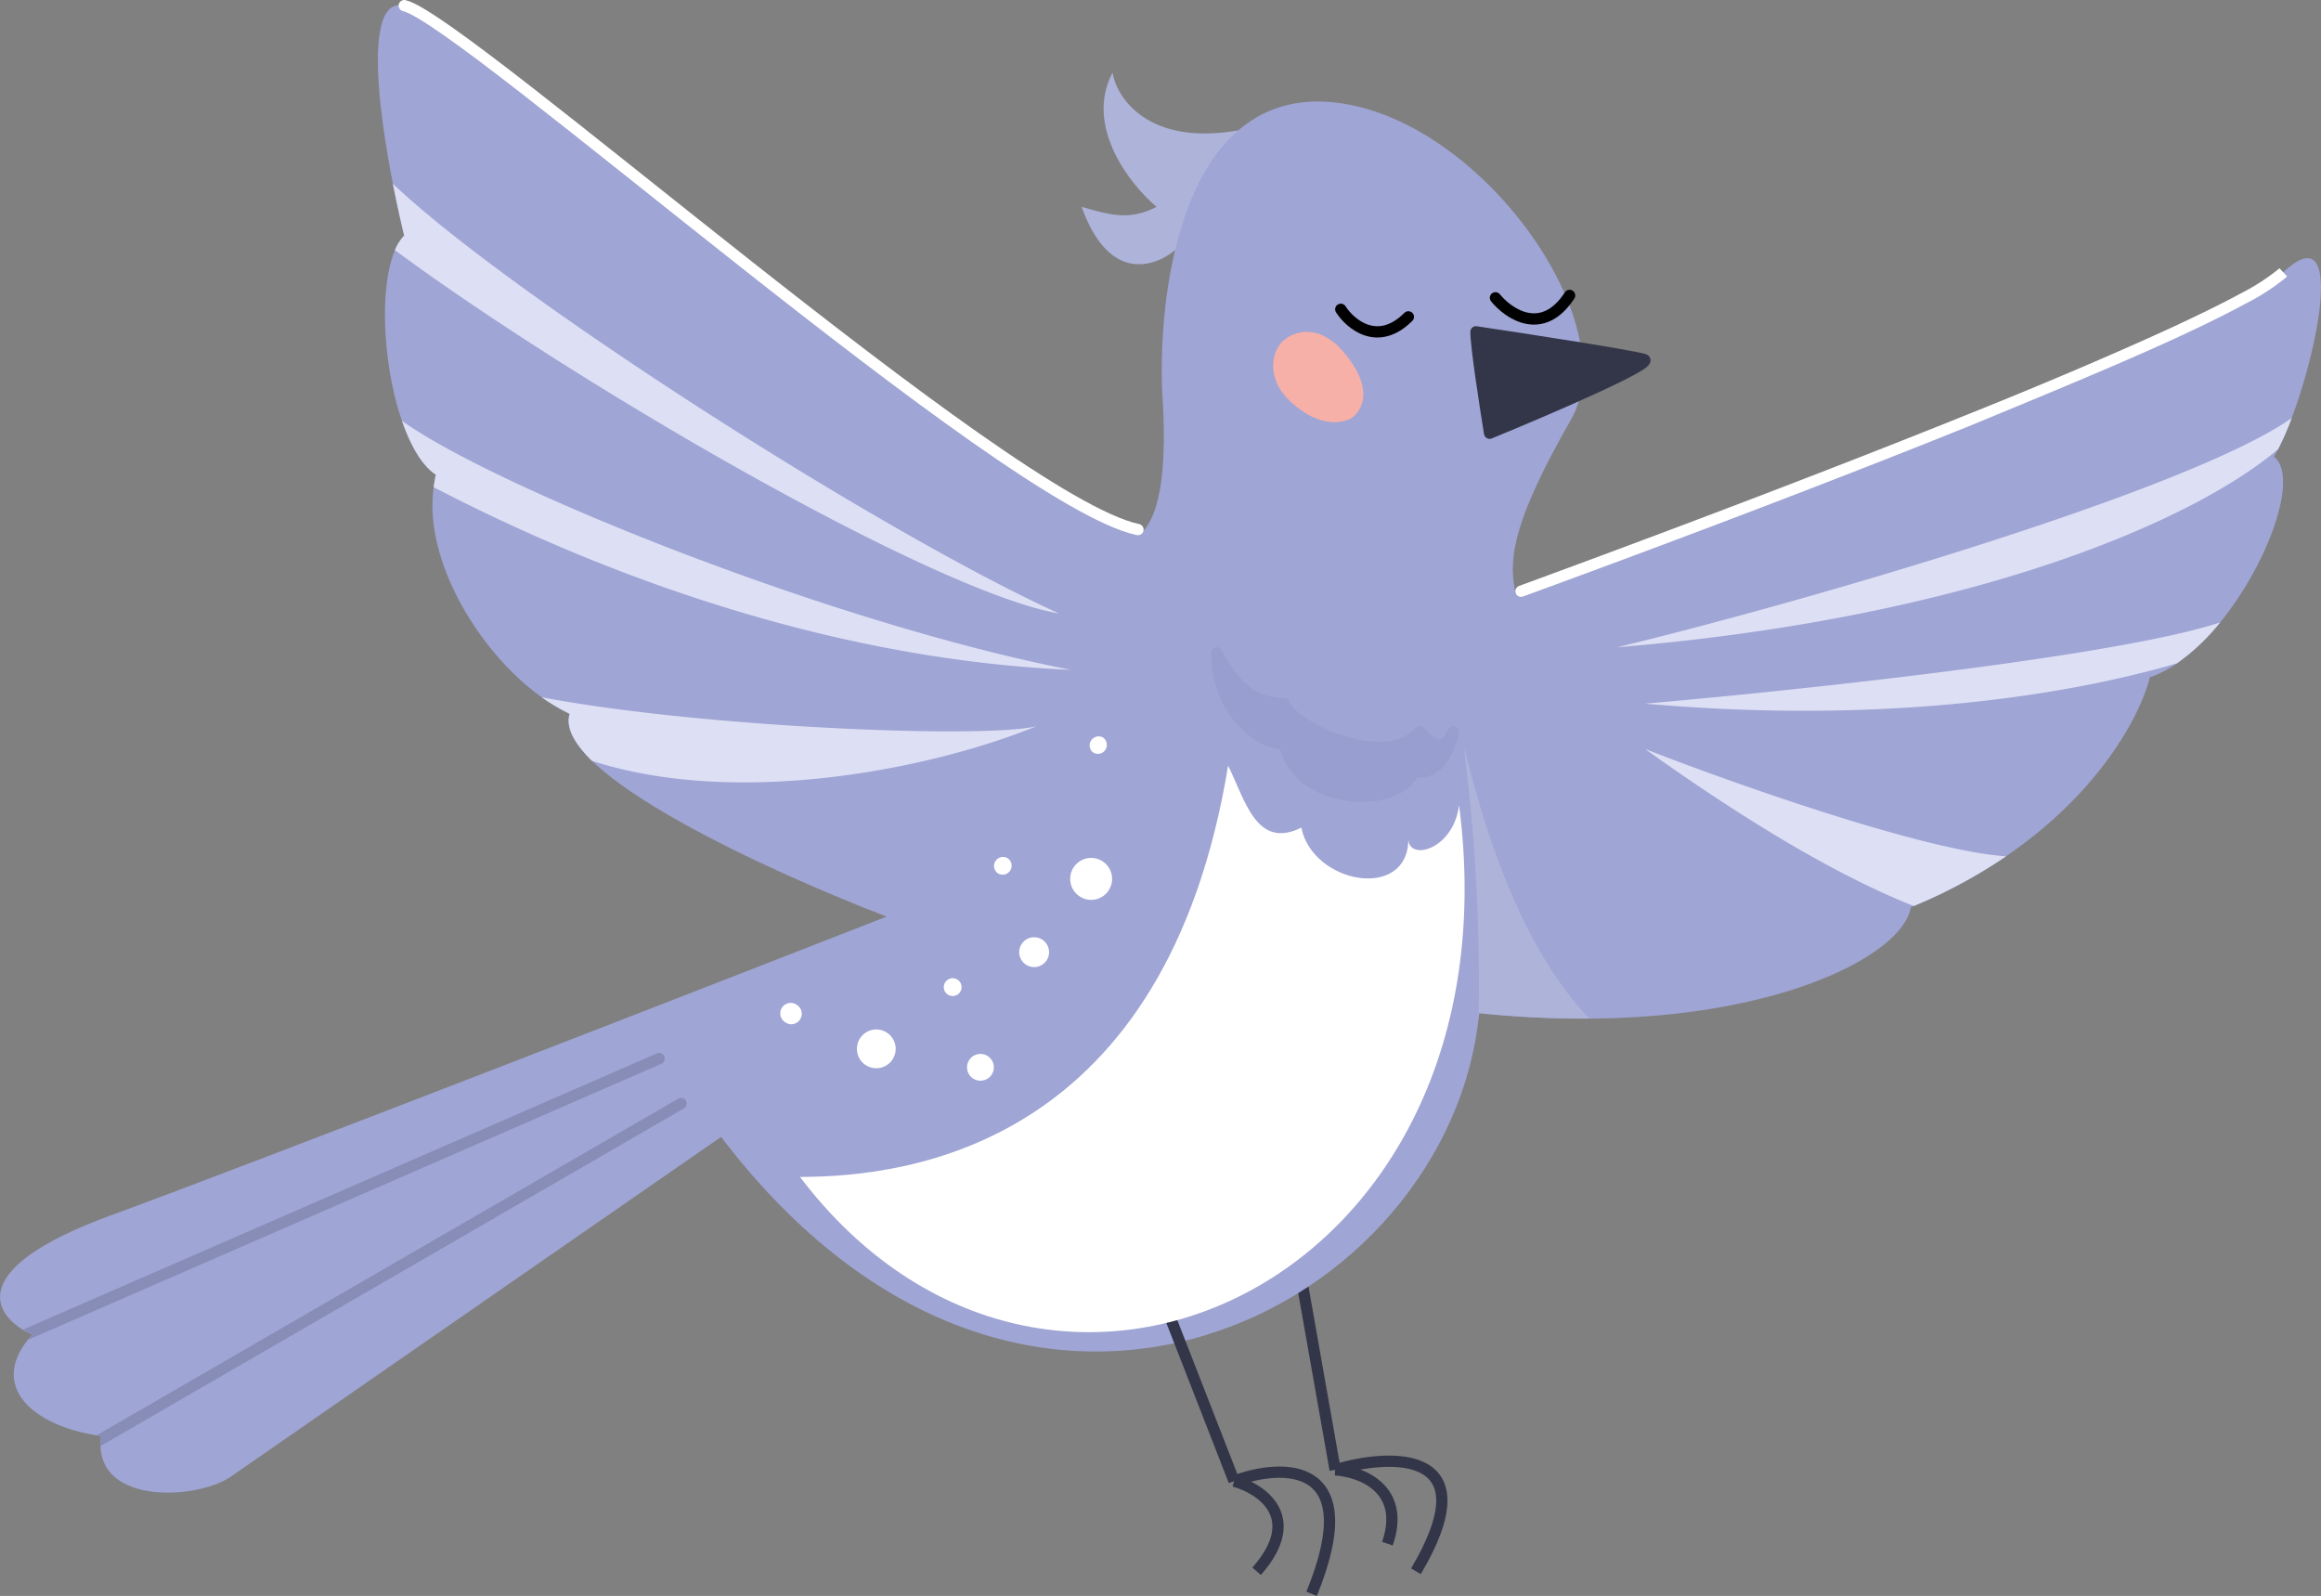 <?xml version="1.0" encoding="UTF-8"?> <svg xmlns="http://www.w3.org/2000/svg" id="Слой_1" data-name="Слой 1" viewBox="0 0 206 141.64"><rect x="0" y="0" width="206" height="141.64" fill="#808080" stroke="none"/> <defs> <style>.cls-1,.cls-6{fill:#aeb3da;}.cls-2,.cls-4,.cls-7{fill:none;}.cls-2,.cls-8{stroke:#333649;}.cls-3{fill:#9fa5d4;}.cls-4{stroke:#fff;}.cls-4,.cls-7{stroke-linecap:round;}.cls-5{fill:#fff;}.cls-10,.cls-11,.cls-6{fill-rule:evenodd;}.cls-7{stroke:#000;}.cls-12,.cls-7,.cls-8{stroke-linejoin:round;}.cls-8{fill:#333649;}.cls-9{fill:#f7b0a8;}.cls-10{fill:#888db7;}.cls-11{fill:#dddff5;}.cls-12{fill:#989ed0;stroke:#989ed0;}</style> </defs> <path class="cls-1" d="M109.68,11.61c-7.82,1.27-10.55-2.91-10.94-5.16-2.51,4.77,1.56,9.93,3.91,11.91-2.35,1.19-3.91.79-6.65,0,2.5,7,6.78,5.29,8.6,3.57l5.08-1.58C112.94,16.91,117.5,10.34,109.68,11.61Z"></path> <path class="cls-2" d="M115.5,113.45l3,17m0,0c5.06-1.51,13.59-1.81,7.17,9m-7.17-9c2.25.13,6.33,1.63,4.64,6.55"></path> <path class="cls-3" d="M202.64,24.17c-5.22,4.9-47.57,21.09-68.09,28.57-.82-3.27,0-6.94,4.89-15.51s-8.15-26.94-21.2-28.16-15.49,16.19-15.09,25.71c.41,6.12,0,11-2,12.65C89.29,45,41.18,1.72,35.88.5c-4.24-1-1.77,13.2,0,20.41-3.26,3.26-1.63,18.36,2.85,21.22-2,7.34,4.9,18,11.83,21.22-1.63,5.22,18.07,14.15,28.13,18-17.4,6.8-55.53,21.63-68.9,26.53S-.41,117,2.86,118.45c-4.08,4.49,0,8.16,6.11,9-.81,6.12,8.29,5.71,11.42,3.67L64,100.9c27.08,35.59,64.83,15.1,67.28-11,22.83,2.45,37.51-4.49,38.32-9.39,14.35-5.88,20.12-16,21.21-20.4,7.33-2.45,14.26-17.15,11-19.59C204.68,36,209.16,18.05,202.64,24.17Z"></path> <path class="cls-4" d="M35.88.5C41.18,1.72,89.18,44.5,101,47"></path> <path class="cls-5" d="M134.83,52a.5.5,0,0,0-.3.64.49.49,0,0,0,.64.3Zm.34.94c10.26-3.74,25.88-9.59,39.57-15.11C181.59,35,188,32.36,193,30.06c2.5-1.15,4.66-2.21,6.36-3.14A19.1,19.1,0,0,0,203,24.54l-.68-.73a19.15,19.15,0,0,1-3.46,2.24c-1.67.91-3.81,1.95-6.29,3.1-5,2.29-11.34,5-18.18,7.73C160.69,42.4,145.09,48.24,134.83,52Z"></path> <path class="cls-6" d="M141.06,90.39c-5.38-5.64-8.82-14.67-11.06-23.94V67a162.55,162.55,0,0,1,1.22,23.6c0-.22.05-.45.07-.67A88.81,88.81,0,0,0,141.06,90.39Z"></path> <path class="cls-2" d="M99,104.45l10.53,27m0,0c2.43.67,6.23,3.21,2,8m-2-8c4.31-1.61,11.74-1.85,6.88,10"></path> <path class="cls-7" d="M119,27.45c.87,1.35,3.3,3.37,6,.67"></path> <path class="cls-7" d="M132.73,26.43c1.19,1.46,4.18,3.47,6.58-.21"></path> <path class="cls-8" d="M145.93,31.91c-1-.33-10.36-1.78-14.93-2.46,0,1.31.81,6.55,1.21,9C137.19,36.41,146.9,32.23,145.93,31.91Z"></path> <path class="cls-5" d="M115.5,73.45c-4,2-5-2.5-6.5-5.5-5.5,33.5-28,36.5-38,36.5,22,29,64,9.5,58.5-33-.5,4-4.5,5-4.5,3C125,80,116.5,78.45,115.5,73.45Z"></path> <path class="cls-9" d="M114.52,35.63c-2.15-2-1.68-4.41-.67-5.35s3.23-1.57,5.38.94c2.7,3.15,1.69,5,1,5.67S117.21,38.15,114.52,35.63Z"></path> <path class="cls-10" d="M8.92,128.34l51.83-30a.5.5,0,0,0-.5-.86L8.6,127.37l.37.06A5.74,5.74,0,0,0,8.92,128.34Zm-6.48-9.41L58.7,94.41a.5.5,0,1,0-.4-.92L2.05,118a6.35,6.35,0,0,0,.81.44Q2.64,118.69,2.44,118.93Z"></path> <path class="cls-11" d="M203.4,37.1c-9,6.37-43.26,16.34-59.9,20.35,31.86-2.65,51.35-11.35,58.69-17.58A23.87,23.87,0,0,0,203.4,37.1Zm-6.35,18.14c-9.12,3-37.12,6-51.05,7.21,21.23,1.87,37.45-.73,47.19-3.57A18.76,18.76,0,0,0,197.05,55.24ZM178.05,76c-7.25-.49-23.91-6.36-32.05-9.53,10.4,7.43,18.17,11.7,23.86,13.94A45.53,45.53,0,0,0,178.05,76Z"></path> <path class="cls-11" d="M52.53,67.52c12.94,4.2,30.15.74,39.47-3.07-4.57,1.14-29.84.11-43.92-2.57a16.46,16.46,0,0,0,2.48,1.47C50.18,64.57,51,66,52.53,67.52Zm-14-24.26c9.63,5,31.4,15.1,56.51,16.19C73.84,55.31,44,43.3,35.68,37.35c.76,2.21,1.79,4,3,4.78A10.29,10.29,0,0,0,38.49,43.26ZM35.05,22.2C51,34,82.85,52.53,94,54.45,78,47.17,45.29,26.21,34.87,16.31c.33,1.67.68,3.26,1,4.6A4.16,4.16,0,0,0,35.05,22.2Z"></path> <path class="cls-12" d="M114,62.45c-3.5,0-5-2.67-6-4.5,0,5.6,4.33,8.33,6,8,1,5.5,10,6,11.5,2.5,2.4.4,3.17-2.17,3.5-3.5-1,2-2,1-3,0C123,68.45,114.5,64.45,114,62.45Z"></path> <path class="cls-5" d="M79.2,94.05a1.72,1.72,0,1,0-2.39.46A1.72,1.72,0,0,0,79.2,94.05Z"></path> <path class="cls-5" d="M71,90.49a.92.92,0,0,0-.24-1.28.93.93,0,1,0-1.05,1.53A.92.92,0,0,0,71,90.49Z"></path> <path class="cls-5" d="M88,95.4a1.19,1.19,0,1,0-1.65.31A1.2,1.2,0,0,0,88,95.4Z"></path> <path class="cls-5" d="M85.21,88.05a.79.79,0,1,0-1.1.21A.79.79,0,0,0,85.21,88.05Z"></path> <path class="cls-5" d="M92.88,85.25a1.32,1.32,0,0,0-2.19-1.49,1.32,1.32,0,0,0,2.19,1.49Z"></path> <path class="cls-5" d="M98.38,79.05a1.86,1.86,0,1,0-2.58.49A1.85,1.85,0,0,0,98.38,79.05Z"></path> <path class="cls-5" d="M89.65,77.28a.8.8,0,0,0-.21-1.11.8.8,0,0,0-.9,1.32A.8.8,0,0,0,89.65,77.28Z"></path> <path class="cls-5" d="M98.1,66.56a.8.8,0,0,0-.21-1.11A.8.8,0,0,0,97,66.77.8.8,0,0,0,98.1,66.56Z"></path> </svg> 